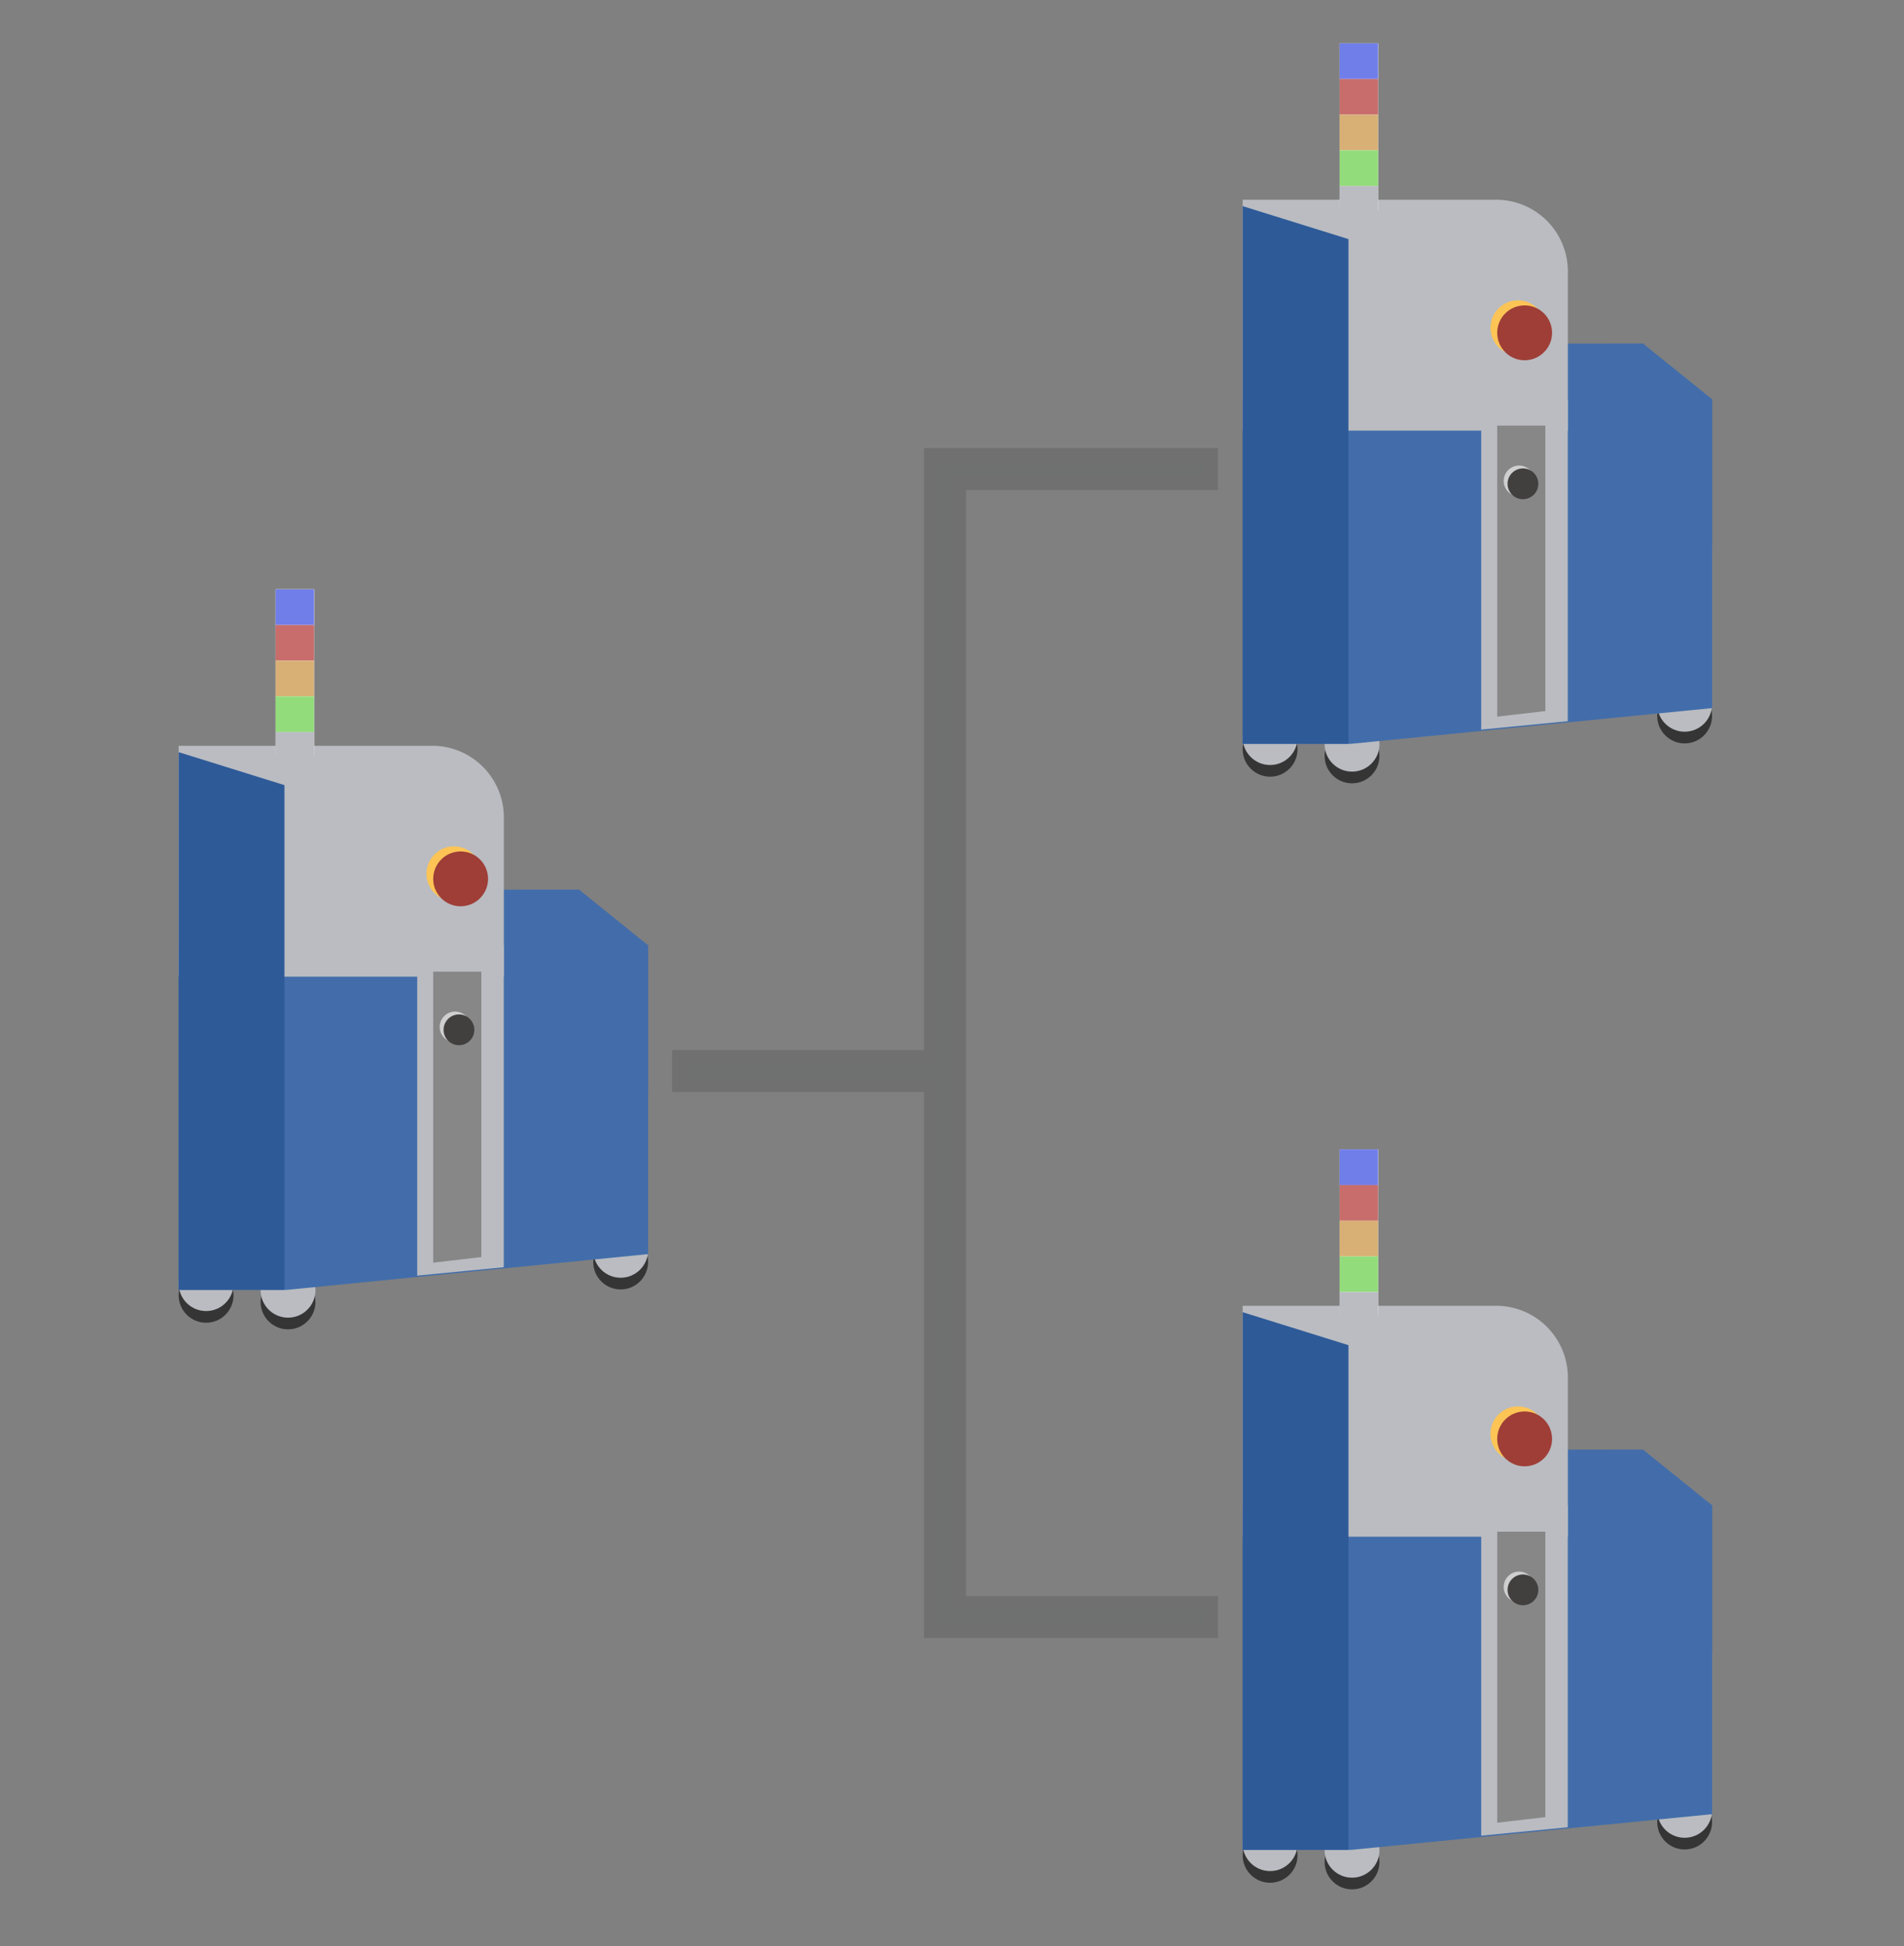 <svg xmlns="http://www.w3.org/2000/svg" width="136" height="139" viewBox="0 0 136 139">
  <rect x="0" y="0" width="136" height="139" fill="#808080" stroke="none"/>
  <g id="Icon_Composite" transform="translate(-332 -767)">
    <g id="Icon" transform="translate(11)">
      <g id="Icon_Connection" transform="translate(195 638)" fill="#6f7070">
        <path d="M 212.5 245.5 L 192.5 245.5 L 192.5 207 L 192.5 206.5 L 192 206.5 L 174.5 206.5 L 174.5 204.5 L 192 204.5 L 192.5 204.5 L 192.5 204 L 192.5 161.5 L 195 161.5 L 212.5 161.5 L 212.5 163.5 L 195 163.5 L 194.5 163.5 L 194.5 164 L 194.5 243 L 194.5 243.5 L 195 243.5 L 212.5 243.5 L 212.5 245.5 Z" stroke="none"/>
        <path d="M 212 245 L 212 244 L 194 244 L 194 163 L 212 163 L 212 162 L 193 162 L 193 205 L 175 205 L 175 206 L 193 206 L 193 245 L 212 245 M 213 246 L 192 246 L 192 207 L 174 207 L 174 204 L 192 204 L 192 161 L 213 161 L 213 164 L 195 164 L 195 243 L 213 243 L 213 246 Z" stroke="none" fill="#707070"/>
      </g>
    </g>
    <g id="Icon_Melter_SVG" transform="translate(941.285 772.285)">
      <rect id="Rectangle_570" data-name="Rectangle 570" width="60" height="60" transform="translate(-609.285 33.715)" fill="none"/>
      <circle id="Ellipse_5" data-name="Ellipse 5" cx="1.959" cy="1.959" r="1.959" transform="translate(-596.523 85.272)" fill="#353535"/>
      <circle id="Ellipse_6" data-name="Ellipse 6" cx="1.959" cy="1.959" r="1.959" transform="translate(-596.523 84.438)" fill="#babcc1"/>
      <circle id="Ellipse_7" data-name="Ellipse 7" cx="1.959" cy="1.959" r="1.959" transform="translate(-590.67 85.745)" fill="#353535"/>
      <circle id="Ellipse_8" data-name="Ellipse 8" cx="1.959" cy="1.959" r="1.959" transform="translate(-590.67 84.91)" fill="#babcc1"/>
      <circle id="Ellipse_9" data-name="Ellipse 9" cx="1.959" cy="1.959" r="1.959" transform="translate(-566.912 82.894)" fill="#353535"/>
      <circle id="Ellipse_10" data-name="Ellipse 10" cx="1.959" cy="1.959" r="1.959" transform="translate(-566.912 82.059)" fill="#babcc1"/>
      <path id="Path_62" data-name="Path 62" d="M6.684,14.508H40.217V36.543L14.425,39.095H6.684Z" transform="translate(-603.207 47.747)" fill="#426daa"/>
      <path id="Path_63" data-name="Path 63" d="M13.723,12.534l14.4-.011,4.944,3.988V26.985H13.723Z" transform="translate(-596.051 45.73)" fill="#426daa"/>
      <path id="Path_64" data-name="Path 64" d="M15.133,14.508h6.182V37.48l-6.182.6Z" transform="translate(-594.617 47.747)" fill="#babcc1"/>
      <path id="Path_65" data-name="Path 65" d="M6.684,7.43H24.795a5.118,5.118,0,0,1,5.117,5.117V23.922H6.684Z" transform="translate(-603.207 40.552)" fill="#babcc1"/>
      <rect id="Rectangle_571" data-name="Rectangle 571" width="2.749" height="11.874" transform="translate(-589.599 36.811)" fill="#fff"/>
      <rect id="Rectangle_572" data-name="Rectangle 572" width="2.749" height="2.547" transform="translate(-589.599 36.811)" fill="#fff"/>
      <rect id="Rectangle_573" data-name="Rectangle 573" width="2.749" height="2.547" transform="translate(-589.599 36.811)" fill="#707ee9"/>
      <rect id="Rectangle_574" data-name="Rectangle 574" width="2.749" height="2.547" transform="translate(-589.599 39.358)" fill="#c86d6c"/>
      <rect id="Rectangle_575" data-name="Rectangle 575" width="2.749" height="2.547" transform="translate(-589.599 41.905)" fill="#d8b076"/>
      <rect id="Rectangle_576" data-name="Rectangle 576" width="2.749" height="2.547" transform="translate(-589.599 44.451)" fill="#93dc7b"/>
      <rect id="Rectangle_577" data-name="Rectangle 577" width="2.749" height="2.547" transform="translate(-589.599 46.998)" fill="#babcc1"/>
      <path id="Path_66" data-name="Path 66" d="M6.684,7.656l7.556,2.355V46.056H6.684Z" transform="translate(-603.207 40.782)" fill="#2e5a98"/>
      <circle id="Ellipse_11" data-name="Ellipse 11" cx="1.959" cy="1.959" r="1.959" transform="translate(-578.823 55.166)" fill="#fec456"/>
      <circle id="Ellipse_12" data-name="Ellipse 12" cx="1.959" cy="1.959" r="1.959" transform="translate(-578.342 55.528)" fill="#9e3e37"/>
      <path id="Path_67" data-name="Path 67" d="M15.7,15.43h3.438V35.818l-3.438.4Z" transform="translate(-594.042 48.684)" fill="#878787"/>
      <circle id="Ellipse_13" data-name="Ellipse 13" cx="1.099" cy="1.099" r="1.099" transform="translate(-577.878 66.966)" fill="#cfcfcf"/>
      <circle id="Ellipse_14" data-name="Ellipse 14" cx="1.099" cy="1.099" r="1.099" transform="translate(-577.602 67.171)" fill="#423f3f"/>
    </g>
    <g id="Icon_Melter_SVG-2" data-name="Icon_Melter_SVG" transform="translate(1017.285 733.285)">
      <rect id="Rectangle_570-2" data-name="Rectangle 570" width="60" height="60" transform="translate(-609.285 33.715)" fill="none"/>
      <circle id="Ellipse_5-2" data-name="Ellipse 5" cx="1.959" cy="1.959" r="1.959" transform="translate(-596.523 85.272)" fill="#353535"/>
      <circle id="Ellipse_6-2" data-name="Ellipse 6" cx="1.959" cy="1.959" r="1.959" transform="translate(-596.523 84.438)" fill="#babcc1"/>
      <circle id="Ellipse_7-2" data-name="Ellipse 7" cx="1.959" cy="1.959" r="1.959" transform="translate(-590.67 85.745)" fill="#353535"/>
      <circle id="Ellipse_8-2" data-name="Ellipse 8" cx="1.959" cy="1.959" r="1.959" transform="translate(-590.67 84.91)" fill="#babcc1"/>
      <circle id="Ellipse_9-2" data-name="Ellipse 9" cx="1.959" cy="1.959" r="1.959" transform="translate(-566.912 82.894)" fill="#353535"/>
      <circle id="Ellipse_10-2" data-name="Ellipse 10" cx="1.959" cy="1.959" r="1.959" transform="translate(-566.912 82.059)" fill="#babcc1"/>
      <path id="Path_62-2" data-name="Path 62" d="M6.684,14.508H40.217V36.543L14.425,39.095H6.684Z" transform="translate(-603.207 47.747)" fill="#426daa"/>
      <path id="Path_63-2" data-name="Path 63" d="M13.723,12.534l14.4-.011,4.944,3.988V26.985H13.723Z" transform="translate(-596.051 45.73)" fill="#426daa"/>
      <path id="Path_64-2" data-name="Path 64" d="M15.133,14.508h6.182V37.48l-6.182.6Z" transform="translate(-594.617 47.747)" fill="#babcc1"/>
      <path id="Path_65-2" data-name="Path 65" d="M6.684,7.43H24.795a5.118,5.118,0,0,1,5.117,5.117V23.922H6.684Z" transform="translate(-603.207 40.552)" fill="#babcc1"/>
      <rect id="Rectangle_571-2" data-name="Rectangle 571" width="2.749" height="11.874" transform="translate(-589.599 36.811)" fill="#fff"/>
      <rect id="Rectangle_572-2" data-name="Rectangle 572" width="2.749" height="2.547" transform="translate(-589.599 36.811)" fill="#fff"/>
      <rect id="Rectangle_573-2" data-name="Rectangle 573" width="2.749" height="2.547" transform="translate(-589.599 36.811)" fill="#707ee9"/>
      <rect id="Rectangle_574-2" data-name="Rectangle 574" width="2.749" height="2.547" transform="translate(-589.599 39.358)" fill="#c86d6c"/>
      <rect id="Rectangle_575-2" data-name="Rectangle 575" width="2.749" height="2.547" transform="translate(-589.599 41.905)" fill="#d8b076"/>
      <rect id="Rectangle_576-2" data-name="Rectangle 576" width="2.749" height="2.547" transform="translate(-589.599 44.451)" fill="#93dc7b"/>
      <rect id="Rectangle_577-2" data-name="Rectangle 577" width="2.749" height="2.547" transform="translate(-589.599 46.998)" fill="#babcc1"/>
      <path id="Path_66-2" data-name="Path 66" d="M6.684,7.656l7.556,2.355V46.056H6.684Z" transform="translate(-603.207 40.782)" fill="#2e5a98"/>
      <circle id="Ellipse_11-2" data-name="Ellipse 11" cx="1.959" cy="1.959" r="1.959" transform="translate(-578.823 55.166)" fill="#fec456"/>
      <circle id="Ellipse_12-2" data-name="Ellipse 12" cx="1.959" cy="1.959" r="1.959" transform="translate(-578.342 55.528)" fill="#9e3e37"/>
      <path id="Path_67-2" data-name="Path 67" d="M15.7,15.43h3.438V35.818l-3.438.4Z" transform="translate(-594.042 48.684)" fill="#878787"/>
      <circle id="Ellipse_13-2" data-name="Ellipse 13" cx="1.099" cy="1.099" r="1.099" transform="translate(-577.878 66.966)" fill="#cfcfcf"/>
      <circle id="Ellipse_14-2" data-name="Ellipse 14" cx="1.099" cy="1.099" r="1.099" transform="translate(-577.602 67.171)" fill="#423f3f"/>
    </g>
    <g id="Icon_Melter_SVG-3" data-name="Icon_Melter_SVG" transform="translate(1017.285 812.285)">
      <rect id="Rectangle_570-3" data-name="Rectangle 570" width="60" height="60" transform="translate(-609.285 33.715)" fill="none"/>
      <circle id="Ellipse_5-3" data-name="Ellipse 5" cx="1.959" cy="1.959" r="1.959" transform="translate(-596.523 85.272)" fill="#353535"/>
      <circle id="Ellipse_6-3" data-name="Ellipse 6" cx="1.959" cy="1.959" r="1.959" transform="translate(-596.523 84.438)" fill="#babcc1"/>
      <circle id="Ellipse_7-3" data-name="Ellipse 7" cx="1.959" cy="1.959" r="1.959" transform="translate(-590.67 85.745)" fill="#353535"/>
      <circle id="Ellipse_8-3" data-name="Ellipse 8" cx="1.959" cy="1.959" r="1.959" transform="translate(-590.67 84.91)" fill="#babcc1"/>
      <circle id="Ellipse_9-3" data-name="Ellipse 9" cx="1.959" cy="1.959" r="1.959" transform="translate(-566.912 82.894)" fill="#353535"/>
      <circle id="Ellipse_10-3" data-name="Ellipse 10" cx="1.959" cy="1.959" r="1.959" transform="translate(-566.912 82.059)" fill="#babcc1"/>
      <path id="Path_62-3" data-name="Path 62" d="M6.684,14.508H40.217V36.543L14.425,39.095H6.684Z" transform="translate(-603.207 47.747)" fill="#426daa"/>
      <path id="Path_63-3" data-name="Path 63" d="M13.723,12.534l14.4-.011,4.944,3.988V26.985H13.723Z" transform="translate(-596.051 45.73)" fill="#426daa"/>
      <path id="Path_64-3" data-name="Path 64" d="M15.133,14.508h6.182V37.48l-6.182.6Z" transform="translate(-594.617 47.747)" fill="#babcc1"/>
      <path id="Path_65-3" data-name="Path 65" d="M6.684,7.43H24.795a5.118,5.118,0,0,1,5.117,5.117V23.922H6.684Z" transform="translate(-603.207 40.552)" fill="#babcc1"/>
      <rect id="Rectangle_571-3" data-name="Rectangle 571" width="2.749" height="11.874" transform="translate(-589.599 36.811)" fill="#fff"/>
      <rect id="Rectangle_572-3" data-name="Rectangle 572" width="2.749" height="2.547" transform="translate(-589.599 36.811)" fill="#fff"/>
      <rect id="Rectangle_573-3" data-name="Rectangle 573" width="2.749" height="2.547" transform="translate(-589.599 36.811)" fill="#707ee9"/>
      <rect id="Rectangle_574-3" data-name="Rectangle 574" width="2.749" height="2.547" transform="translate(-589.599 39.358)" fill="#c86d6c"/>
      <rect id="Rectangle_575-3" data-name="Rectangle 575" width="2.749" height="2.547" transform="translate(-589.599 41.905)" fill="#d8b076"/>
      <rect id="Rectangle_576-3" data-name="Rectangle 576" width="2.749" height="2.547" transform="translate(-589.599 44.451)" fill="#93dc7b"/>
      <rect id="Rectangle_577-3" data-name="Rectangle 577" width="2.749" height="2.547" transform="translate(-589.599 46.998)" fill="#babcc1"/>
      <path id="Path_66-3" data-name="Path 66" d="M6.684,7.656l7.556,2.355V46.056H6.684Z" transform="translate(-603.207 40.782)" fill="#2e5a98"/>
      <circle id="Ellipse_11-3" data-name="Ellipse 11" cx="1.959" cy="1.959" r="1.959" transform="translate(-578.823 55.166)" fill="#fec456"/>
      <circle id="Ellipse_12-3" data-name="Ellipse 12" cx="1.959" cy="1.959" r="1.959" transform="translate(-578.342 55.528)" fill="#9e3e37"/>
      <path id="Path_67-3" data-name="Path 67" d="M15.7,15.43h3.438V35.818l-3.438.4Z" transform="translate(-594.042 48.684)" fill="#878787"/>
      <circle id="Ellipse_13-3" data-name="Ellipse 13" cx="1.099" cy="1.099" r="1.099" transform="translate(-577.878 66.966)" fill="#cfcfcf"/>
      <circle id="Ellipse_14-3" data-name="Ellipse 14" cx="1.099" cy="1.099" r="1.099" transform="translate(-577.602 67.171)" fill="#423f3f"/>
    </g>
  </g>
</svg>
